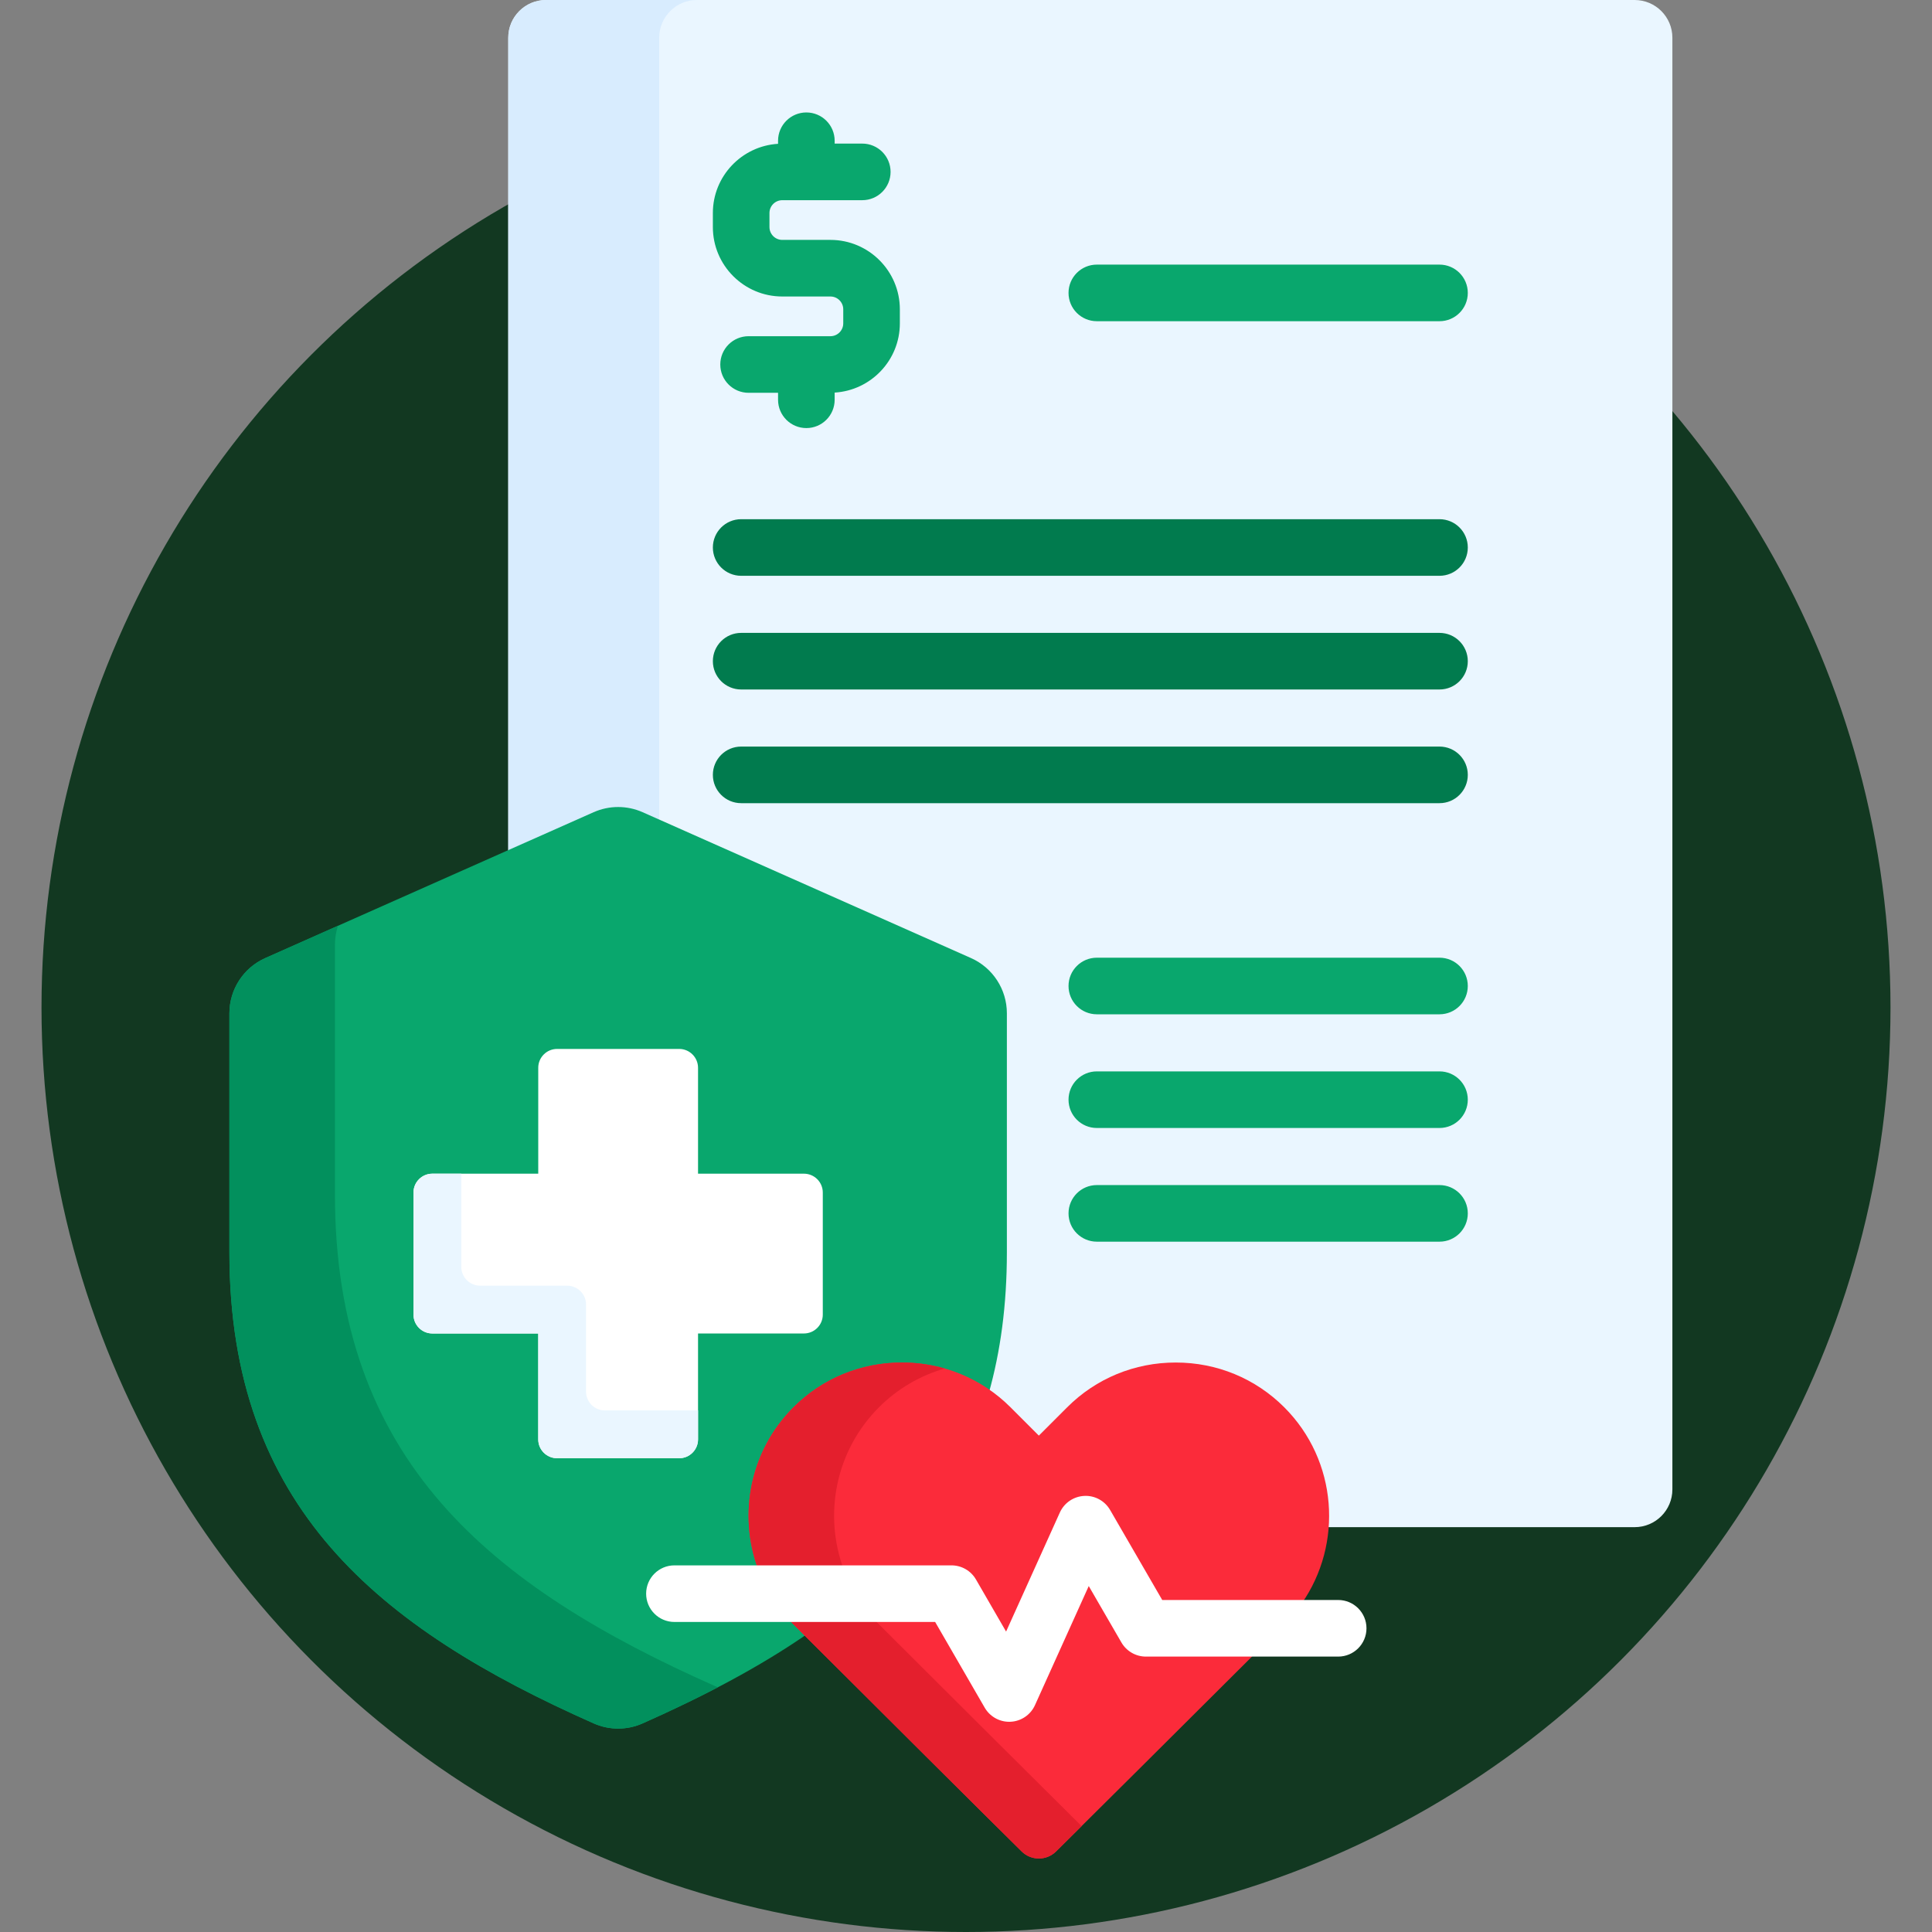 <svg id="Capa_1" enable-background="new 0 0 512 512" height="300" viewBox="0 0 512 512" width="300" xmlns="http://www.w3.org/2000/svg" version="1.1" xmlns:xlink="http://www.w3.org/1999/xlink" xmlns:svgjs="http://svgjs.dev/svgjs"><rect x="0" y="0" width="512" height="512" fill="#808080" stroke="none"/><g width="100%" height="100%" transform="matrix(1,0,0,1,0,0)"><g><g><circle cx="256" cy="267" fill="#123821" r="245" fill-opacity="1" data-original-color="#85addfff" stroke="none" stroke-opacity="1"/></g><g><path d="m433.204 0h-288.51c-5.523 0-10 4.477-10 10v216.388l23.022-10.226c1.932-.858 3.983-1.293 6.097-1.293s4.165.435 6.097 1.293l87 38.645c5.42 2.407 8.922 7.795 8.922 13.726v63.367c0 13.347-1.583 25.576-4.746 36.823 2.136 1.429 4.146 3.076 6.001 4.93l8.216 8.217 8.216-8.217c7.463-7.462 17.428-11.571 28.057-11.571 10.63 0 20.594 4.109 28.058 11.571 8.498 8.498 12.317 19.923 11.479 31.06h82.089c5.523 0 10-4.477 10-10v-384.713c.002-5.523-4.475-10-9.998-10z" fill="#eaf6ff" fill-opacity="1" data-original-color="#eaf6ffff" stroke="none" stroke-opacity="1"/><path d="m157.717 216.162c1.932-.858 3.983-1.293 6.097-1.293s4.165.435 6.097 1.293l4.783 2.125v-208.287c0-5.523 4.477-10 10-10h-40c-5.523 0-10 4.477-10 10v216.388z" fill="#d8ecfe" fill-opacity="1" data-original-color="#d8ecfeff" stroke="none" stroke-opacity="1"/><g><g><path d="m381.482 152.593h-185.066c-4.142 0-7.5-3.357-7.5-7.5s3.358-7.5 7.5-7.5h185.066c4.142 0 7.5 3.357 7.5 7.5s-3.357 7.5-7.5 7.5z" fill="#017b4e" fill-opacity="1" data-original-color="#017b4eff" stroke="none" stroke-opacity="1"/></g><g><path d="m381.482 182.721h-185.066c-4.142 0-7.5-3.357-7.5-7.5s3.358-7.5 7.5-7.5h185.066c4.142 0 7.5 3.357 7.5 7.5s-3.357 7.5-7.5 7.5z" fill="#017b4e" fill-opacity="1" data-original-color="#017b4eff" stroke="none" stroke-opacity="1"/></g><g><path d="m381.482 212.849h-185.066c-4.142 0-7.5-3.357-7.5-7.5s3.358-7.5 7.5-7.5h185.066c4.142 0 7.5 3.357 7.5 7.5s-3.357 7.5-7.5 7.5z" fill="#017b4e" fill-opacity="1" data-original-color="#017b4eff" stroke="none" stroke-opacity="1"/></g></g><g><g><path d="m381.482 268.8h-90.812c-4.142 0-7.5-3.357-7.5-7.5s3.358-7.5 7.5-7.5h90.812c4.142 0 7.5 3.357 7.5 7.5s-3.357 7.5-7.5 7.5z" fill="#09a76d" fill-opacity="1" data-original-color="#09a76dff" stroke="none" stroke-opacity="1"/></g><g><path d="m381.482 85.125h-90.812c-4.142 0-7.5-3.357-7.5-7.5s3.358-7.5 7.5-7.5h90.812c4.142 0 7.5 3.357 7.5 7.5s-3.357 7.5-7.5 7.5z" fill="#09a76d" fill-opacity="1" data-original-color="#09a76dff" stroke="none" stroke-opacity="1"/></g><g><path d="m381.482 298.928h-90.812c-4.142 0-7.5-3.357-7.5-7.5s3.358-7.5 7.5-7.5h90.812c4.142 0 7.5 3.357 7.5 7.5s-3.357 7.5-7.5 7.5z" fill="#09a76d" fill-opacity="1" data-original-color="#09a76dff" stroke="none" stroke-opacity="1"/></g><g><path d="m381.482 329.056h-90.812c-4.142 0-7.5-3.357-7.5-7.5s3.358-7.5 7.5-7.5h90.812c4.142 0 7.5 3.357 7.5 7.5s-3.357 7.5-7.5 7.5z" fill="#09a76d" fill-opacity="1" data-original-color="#09a76dff" stroke="none" stroke-opacity="1"/></g></g><path d="m220.074 63.574h-12.762c-1.873 0-3.396-1.523-3.396-3.396v-3.729c0-1.872 1.523-3.396 3.396-3.396h21.2c4.142 0 7.5-3.357 7.5-7.5s-3.358-7.5-7.5-7.5h-7.319v-.753c0-4.143-3.358-7.5-7.5-7.5s-7.5 3.357-7.5 7.5v.81c-9.622.583-17.277 8.573-17.277 18.339v3.729c0 10.144 8.252 18.396 18.396 18.396h12.762c1.872 0 3.396 1.523 3.396 3.396v3.73c0 1.872-1.523 3.396-3.396 3.396h-21.69c-4.142 0-7.5 3.357-7.5 7.5s3.358 7.5 7.5 7.5h7.809v1.848c0 4.143 3.358 7.5 7.5 7.5s7.5-3.357 7.5-7.5v-1.904c9.622-.583 17.277-8.573 17.277-18.339v-3.729c0-10.145-8.252-18.398-18.396-18.398z" fill="#09a76d" fill-opacity="1" data-original-color="#09a76dff" stroke="none" stroke-opacity="1"/></g><g><path d="m210.09 428.837h-31.357c-3.584 0-6.5-2.916-6.5-6.5s2.916-6.5 6.5-6.5h23.233c-5.373-14.16-2.378-30.798 9.008-42.185 7.463-7.462 17.428-11.571 28.058-11.571 8.365 0 16.311 2.555 22.958 7.275 3.163-11.148 4.844-23.548 4.844-37.457v-63.367c0-6.332-3.73-12.07-9.517-14.64l-87-38.644c-4.14-1.839-8.866-1.839-13.006 0l-87 38.644c-5.787 2.57-9.517 8.308-9.517 14.64v63.367c0 67.467 39.455 99.487 96.548 124.822 4.116 1.827 8.829 1.827 12.945 0 16.193-7.186 30.965-14.911 43.822-23.828-1.059-1.056-2.108-2.103-3.135-3.127-.304-.303-.591-.618-.884-.929z" fill="#09a76d" fill-opacity="1" data-original-color="#09a76dff" stroke="none" stroke-opacity="1"/><path d="m189.557 446.864c-59.603-26.45-100.793-59.877-100.793-130.311v-66.153c0-1.746.279-3.446.79-5.056l-19.243 8.548c-5.787 2.57-9.517 8.308-9.517 14.64v63.367c0 67.467 39.455 99.487 96.548 124.822 4.116 1.827 8.829 1.827 12.945 0 6.937-3.078 13.611-6.257 19.988-9.584-.239-.092-.483-.169-.718-.273z" fill="#02905d" fill-opacity="1" data-original-color="#02905dff" stroke="none" stroke-opacity="1"/><g><path d="m213.048 311.038h-28.061v-28.061c0-2.761-2.239-5-5-5h-32.347c-2.761 0-5 2.239-5 5v28.061h-28.061c-2.761 0-5 2.239-5 5v32.347c0 2.761 2.239 5 5 5h28.061v28.061c0 2.761 2.239 5 5 5h32.347c2.761 0 5-2.239 5-5v-28.061h28.061c2.761 0 5-2.239 5-5v-32.347c0-2.761-2.238-5-5-5z" fill="#ffffff" fill-opacity="1" data-original-color="#ffffffff" stroke="none" stroke-opacity="1"/></g><g><path d="m160.307 373.78c-2.761 0-5-2.239-5-5v-23.061c0-2.761-2.239-5-5-5h-23.061c-2.761 0-5-2.239-5-5v-24.681h-7.667c-2.761 0-5 2.239-5 5v32.347c0 2.761 2.239 5 5 5h28.061v28.061c0 2.761 2.239 5 5 5h32.347c2.761 0 5-2.239 5-5v-7.667h-24.68z" fill="#eaf6ff" fill-opacity="1" data-original-color="#eaf6ffff" stroke="none" stroke-opacity="1"/></g></g><g><g fill="#fb2b3a"><path d="m303.68 438.015c-2.312 0-4.467-1.243-5.625-3.243l-9.634-16.64-15.049 33.334c-1.007 2.231-3.153 3.694-5.598 3.816-.112.006-.22.009-.327.009-2.313 0-4.468-1.244-5.625-3.246l-13.418-23.208h-39.679c.498.556 1.011 1.104 1.546 1.638 22.64 22.585 50.119 49.952 60.479 60.179 1.264 1.248 2.911 1.871 4.559 1.871s3.295-.624 4.559-1.871c9.232-9.114 32.043-31.823 52.919-52.64h-29.107z" fill="#fb2b3a" fill-opacity="1" data-original-color="#fb2b3aff" stroke="none" stroke-opacity="1"/><path d="m252.151 415.837c2.313 0 4.469 1.244 5.627 3.247l8.956 15.489 15.045-33.325c1.007-2.23 3.151-3.693 5.596-3.816.122-.007.24-.01.357-.01 2.293 0 4.437 1.243 5.596 3.244l14.098 24.349h37.484c11.098-15.858 9.583-37.918-4.567-52.069-7.652-7.651-17.867-11.865-28.764-11.865-10.898 0-21.112 4.214-28.765 11.865l-7.509 7.509-7.509-7.509c-7.652-7.651-17.867-11.865-28.764-11.865-10.898 0-21.112 4.214-28.765 11.865-11.578 11.578-14.695 28.451-9.37 42.891z" fill="#fb2b3a" fill-opacity="1" data-original-color="#fb2b3aff" stroke="none" stroke-opacity="1"/></g><g fill="#e41f2d"><path d="m231.389 428.837h-22.667c.498.556 1.011 1.104 1.546 1.638 22.64 22.585 50.119 49.952 60.479 60.179 1.264 1.248 2.911 1.871 4.559 1.871s3.295-.624 4.559-1.871c1.785-1.762 4.087-4.042 6.775-6.708-12.918-12.815-34.965-34.776-53.704-53.471-.536-.534-1.049-1.082-1.547-1.638z" fill="#e41f2d" fill-opacity="1" data-original-color="#e41f2dff" stroke="none" stroke-opacity="1"/><path d="m223.565 415.837c-5.325-14.44-2.208-31.313 9.37-42.891 4.917-4.917 10.896-8.405 17.431-10.276-3.634-1.041-7.439-1.589-11.333-1.589-10.898 0-21.112 4.214-28.765 11.865-11.578 11.578-14.695 28.451-9.37 42.891z" fill="#e41f2d" fill-opacity="1" data-original-color="#e41f2dff" stroke="none" stroke-opacity="1"/></g><g><path d="m267.445 456.291c-2.667 0-5.146-1.42-6.491-3.746l-13.13-22.708h-69.091c-4.142 0-7.5-3.357-7.5-7.5s3.358-7.5 7.5-7.5h73.418c2.678 0 5.152 1.428 6.493 3.746l7.98 13.803 14.244-31.549c1.157-2.563 3.65-4.263 6.458-4.404 2.812-.154 5.459 1.299 6.869 3.732l13.809 23.85h46.628c4.142 0 7.5 3.357 7.5 7.5s-3.358 7.5-7.5 7.5h-50.952c-2.676 0-5.149-1.426-6.491-3.742l-8.659-14.954-14.248 31.559c-1.157 2.563-3.651 4.264-6.46 4.404-.126.006-.251.009-.377.009z" fill="#ffffff" fill-opacity="1" data-original-color="#ffffffff" stroke="none" stroke-opacity="1"/></g></g></g></g></svg>